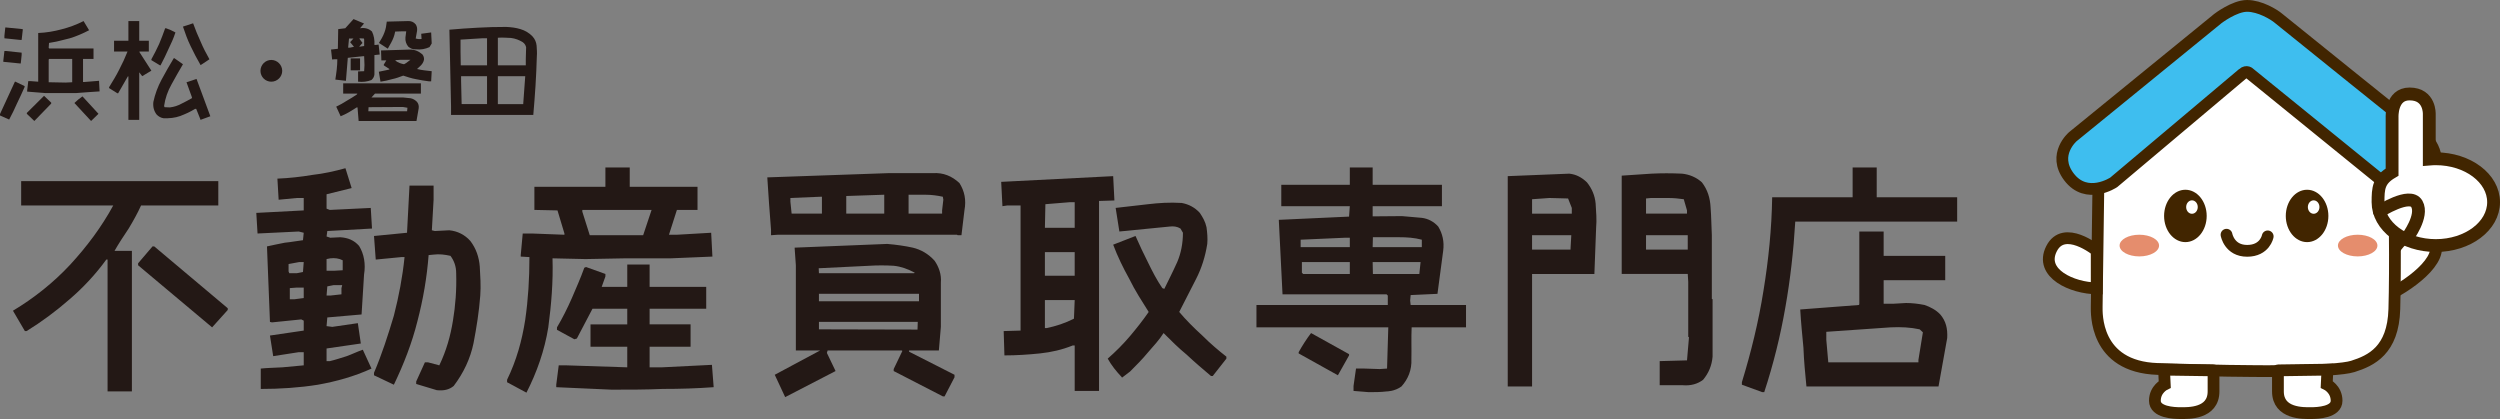 <?xml version="1.0" encoding="UTF-8"?>
<svg xmlns="http://www.w3.org/2000/svg" version="1.1" viewBox="0 0 657.872 110.264">
  <rect x="0" y="0" width="657.872" height="110.264" fill="#808080" stroke="none"/>
  <defs>
    <style>
      .cls-1 {
        fill: #231815;
      }

      .cls-2, .cls-3, .cls-4, .cls-5, .cls-6, .cls-7 {
        stroke: #412500;
        stroke-miterlimit: 10;
      }

      .cls-2, .cls-3, .cls-5, .cls-7 {
        stroke-width: 3.099px;
      }

      .cls-2, .cls-4, .cls-7 {
        fill: #fff;
      }

      .cls-3 {
        fill: #3ebeef;
      }

      .cls-8 {
        fill: #e58d6d;
      }

      .cls-4, .cls-5, .cls-6, .cls-7 {
        stroke-linecap: round;
      }

      .cls-4, .cls-6 {
        stroke-width: 3.377px;
      }

      .cls-9 {
        fill: #412500;
      }

      .cls-5, .cls-6 {
        fill: none;
      }
    </style>
  </defs>
  <!-- Generator: Adobe Illustrator 28.7.1, SVG Export Plug-In . SVG Version: 1.2.0 Build 142)  -->
  <g>
    <g id="_レイヤー_1" data-name="レイヤー_1">
      <g>
        <g>
          <g>
            <path class="cls-1" d="M0,30.386v-.377l3.922-8.512h.145l2.412,1.162v.232c-.64,1.452-1.308,2.905-1.976,4.271-.64,1.481-1.366,2.935-2.092,4.3l-2.412-1.075ZM.872,16.266v-.291l.291-2.557h.377l4.155.436v.639l-.232,2.208h-.204l-4.387-.436ZM1.162,10.078v-.668l.232-2.179h.204l4.387.436v.29l-.291,2.557h-.291l-4.242-.436ZM7.06,29.95v-.232l4.532-4.503,1.888,1.801v.232l-4.445,4.591-1.976-1.889ZM7.147,24.11v-.29l.291-2.47h.639l1.976.146v-12.812c2.121-.087,4.154-.436,6.101-.959,1.976-.494,3.951-1.22,5.839-2.179l1.453,2.411c-1.686.872-3.341,1.598-5.084,2.121-1.831.494-3.661.93-5.462,1.22l-.087,1.307.146.146h11.65v2.76h-2.76v6.072h.291l3.922-.319.146,2.789c-1.017.058-2.034.145-3.051.203-1.017.087-2.033.146-3.05.232h-8.222l-4.735-.378ZM19,15.511h-6.043l-.146.146v5.985l4.445.087,1.743-.087v-6.13ZM19.582,27.103c.668-.668,1.395-1.25,2.121-1.743l4.212,4.59-1.947,1.889-4.387-4.736Z"/>
            <path class="cls-1" d="M33.792,20.101h-.146l-2.557,4.445h-.203l-2.179-1.366v-.232c.93-1.54,1.888-3.05,2.673-4.648.813-1.54,1.54-3.138,2.179-4.735h-3.545v-2.847h3.777v-5.171h2.847v5.171h2.528v2.847h-2.469v.146l3.138,4.881-2.412,1.452-.785-1.017v12.521h-2.847v-11.446ZM39.834,15.83v-.232c.726-1.307,1.395-2.615,2.033-4.009.581-1.365,1.104-2.76,1.598-4.154h.232c.872.29,1.685.668,2.469,1.104-.494,1.54-1.162,2.993-1.83,4.358-.639,1.452-1.365,2.934-2.092,4.3h-.146l-2.266-1.366ZM52.734,31.403l-1.104-2.76h-.29c-1.25.785-2.557,1.366-3.922,1.889-1.395.494-2.847.639-4.387.581-.639-.087-1.307-.436-1.801-.959-.727-.93-1.017-2.033-.872-3.341.436-2.034,1.162-4.009,2.179-5.897,1.017-1.889,2.092-3.777,3.196-5.607h.146l2.266,1.598c-1.017,1.743-2.033,3.486-2.992,5.259-1.017,1.801-1.685,3.689-1.976,5.752l.146.291,1.395.058c1.104-.145,2.033-.436,2.992-.958.93-.436,1.801-.93,2.76-1.453l.059-.203-1.453-4.009,2.644-.872,3.631,9.82-2.614.958v-.145ZM50.177,12.17c-.813-1.656-1.453-3.428-2.034-5.171l2.673-.872c.61,1.685,1.25,3.283,1.976,4.823.668,1.598,1.453,3.109,2.324,4.648l-2.324,1.54c-.93-1.627-1.83-3.283-2.614-4.968Z"/>
            <path class="cls-1" d="M71.388,15.772c1.569,0,2.876,1.308,2.876,2.876,0,1.569-1.307,2.848-2.876,2.848-1.568,0-2.847-1.278-2.847-2.848,0-1.568,1.278-2.876,2.847-2.876Z"/>
            <path class="cls-1" d="M94.227,18.794l1.598-.058.087-1.598-.087-2.353h-.203l-4.097.436-.494,6.043-2.789-.32c.087-.813.32-1.859.378-2.731.087-.872.146-1.743.146-2.615h-.785l-.581.058-.291-2.615,1.801-.204.087-5.171,1.859-.232,2.179-2.412,2.76,1.162-1.046,1.25c1.221-.204,2.324.087,3.138.871.494,1.017.727,2.208.64,3.516h.436l.668-.087.291,2.614-1.395.146v5.113c-.059.581-.349,1.075-.785,1.453-1.104.436-2.266.581-3.515.436v-2.702ZM94.082,28.265h-.203c-.668.436-1.395.872-2.034,1.25-.755.436-1.481.784-2.208,1.075l-1.162-2.528c.959-.436,1.831-.958,2.76-1.54.958-.523,1.831-1.104,2.702-1.685l.087-.203h-3.719v-2.702h20.453v2.702h-12.086l-.93,1.017h8.367c.639.058,1.307.146,1.947.203.668.146,1.162.436,1.685.959.378.494.523,1.017.436,1.685l-.581,3.341h-15.224l-.291-3.574ZM92.135,11.095l.871-.958h-1.162l-.232,2.412h.436l1.104-.232-1.017-1.221ZM92.28,15.366h2.469v3.138h-2.469v-3.138ZM95.825,10.427l-.058-.291-1.162-.058v.146l.785,1.075-.872.958h.291l1.017-.145v-1.685ZM107.213,28.352l-1.22-.204-9.006.058-.058,1.075h10.198l.087-.93ZM99.689,18.881l2.76-.581v-.145l-1.453-.958v-.204l.668-1.104h-1.308l-.087-2.615,7.641-.232c1.249,0,2.266.436,3.225,1.25.349.436.494.93.436,1.452-.145.668-.523,1.25-1.104,1.743l-.727.668c.668.145,1.25.291,1.889.349.668.087,1.308.145,1.976.232l-.146,2.673h-.522c-1.221-.145-2.383-.349-3.486-.581-1.162-.204-2.267-.581-3.341-.93-.958.349-1.888.726-2.934.93-1.017.291-2.034.523-3.051.668l-.436-2.615ZM107.417,12.257c-.522-.668-.813-1.452-.726-2.411l.204-1.598h-1.162l-1.743.058c-.204,1.221-.727,2.267-.727,2.267,0,0-.465.987-1.22,2.237l-2.324-1.511c.523-.813,1.075-1.743,1.423-2.702.378-.93.523-1.889.64-2.905l5.549-.146c.813-.058,1.54.232,2.062.872.349.523.436,1.104.349,1.743l-.349,1.976c.494.145,1.046.204,1.54.116l-.087-1.366,2.614-.349.146,2.905-.581.959c-1.104.494-2.266.727-3.573.581-.813.058-1.453-.232-2.034-.727ZM107.998,15.743h-2.702l-1.22.087v.145c.639.494,1.453.785,2.237.93l.522-.29,1.162-.872Z"/>
            <path class="cls-1" d="M118.692,27.974l-.436-20.163c2.47-.232,4.968-.377,7.438-.523s4.939-.203,7.496-.203c1.307.058,2.557.203,3.777.581,1.162.349,2.208.93,3.138,1.888.668.726,1.017,1.54,1.104,2.469.058.959.145,1.889.058,2.848-.058,2.557-.203,5.171-.349,7.728-.146,2.528-.378,5.084-.581,7.641h-21.645v-2.266ZM128.164,10.078h-1.366l-5.607.349v3.138l.058,3.632h6.915v-7.118ZM128.164,20.043h-6.828v1.162l.145,6.188h6.683v-7.351ZM138.361,15.511l.087-3.05c-.087-.494-.377-1.017-.9-1.366-.93-.581-1.946-.958-3.051-1.104-1.162-.059-2.324-.146-3.486-.059v7.264h7.351v-1.686ZM137.693,27.248l.522-7.205h-7.205v7.351h6.683v-.146Z"/>
          </g>
          <g>
            <path class="cls-1" d="M28.305,68.304h-.327c-2.744,3.79-6.076,7.383-9.67,10.454-3.594,3.137-7.383,5.946-11.303,8.363h-.458l-3.136-5.357c5.554-3.332,10.65-7.383,15.093-12.152,4.377-4.77,8.167-9.801,11.303-15.551H5.568v-6.403h51.878v6.403h-20.32c-.98,2.156-2.091,4.116-3.267,6.076-1.307,1.96-2.613,3.92-3.724,5.881h4.574v36.981h-6.403v-34.695ZM36.342,69.807v-.522l3.79-4.443h.458l19.34,16.269v.457l-4.116,4.574-19.471-16.335Z"/>
            <path class="cls-1" d="M68.621,96.987c1.764-.195,3.725-.195,5.685-.326,1.83-.196,3.79-.327,5.619-.522v-3.463h-1.307l-6.73,1.045-.85-5.423,8.886-1.307v-2.614l-.653-.326-7.71.784-.523-.131-.784-19.863c1.437-.327,3.071-.653,4.704-.98,1.503-.131,3.136-.458,4.77-.653l.196-1.96-1.307-.327-10.846.523-.327-5.423,12.479-.653v-3.267h-1.83l-4.77.457-.327-5.554c3.136-.131,6.076-.458,9.212-.98,2.94-.327,5.88-.98,8.69-1.764l1.634,5.227-6.599,1.633v3.79l.849.327,10.781-.522.327,5.423-11.761.654-.196,1.437.98.327,2.613-.131c2.025.131,3.659.784,4.966,2.287,1.307,2.091,1.764,4.77,1.307,7.514l-.653,10.52-9.017.784-.196,2.286,1.502.196,6.73-.979.784,5.357-9.017,1.307v3.332h.849c1.438-.326,2.94-.85,4.443-1.307,1.438-.522,2.745-1.176,4.247-1.699l2.287,4.966c-4.574,2.091-9.344,3.397-14.113,4.247-4.9.784-9.997,1.111-15.028,1.111v-5.358ZM79.924,68.958h-1.176l-2.81.522v1.96l.196.457h1.96l1.633-.326.196-2.613ZM79.924,75.687h-1.96l-1.699.131v2.939h1.176l2.483-.326v-2.744ZM90.182,68.5c-.98-.522-2.091-.653-3.267-.522l-.98.196v3.071h1.96l2.287-.131v-2.613ZM89.855,75.818l.196-.784h-2.287l-1.633.326-.196,2.418h.98l2.94-.327v-1.633ZM109.522,101.039v-.654l2.287-5.03h.85l2.94.784c1.83-3.79,2.94-7.71,3.594-11.762.653-3.92.98-8.036.85-12.479,0-1.764-.523-3.267-1.503-4.573-1.438-.327-2.94-.523-4.443-.327l-1.307.13c-.458,5.946-1.438,11.63-2.94,17.38-1.438,5.75-3.594,11.304-6.207,16.727l-5.227-2.482v-.653c2.091-4.9,3.724-9.997,5.227-15.028,1.307-5.096,2.287-10.192,2.81-15.419h-.85l-6.73.653-.457-6.207,8.69-.85.653-12.414h6.338v3.724l-.458,8.037.784.196,3.79-.196c2.156.196,4.116,1.176,5.554,2.81,1.503,1.96,2.287,4.247,2.483,6.73.13,2.417.327,5.031.13,7.645-.327,4.312-.98,8.363-1.764,12.479-.85,4.116-2.614,7.841-5.227,11.304-1.176.979-2.614,1.307-4.443,1.11l-5.423-1.633Z"/>
            <path class="cls-1" d="M133.438,100.581v-.653c2.483-5.097,3.92-10.323,4.77-15.746.784-5.424,1.111-10.781,1.111-16.531l-2.287-.131v-.392l.523-5.684h2.417l8.559.327v-.327l-1.829-6.077-6.077-.131v-6.076h18.687v-5.096h6.403v5.096h17.837v6.076h-5.423l-2.091,6.534h2.091l9.017-.523.327,6.272-10.977.458h-11.957l-10.454.196-8.69-.196c.196,6.207-.327,12.283-1.11,18.164-.98,6.076-3.006,11.826-5.75,17.184l-5.096-2.744ZM146.375,101.888v-.653l.653-5.096h1.96l16.073.522v-5.423h-9.67v-5.881h9.67v-4.116h-9.147l-4.116,7.841-.653.195-4.574-2.482v-.653c1.438-2.418,2.744-5.031,3.92-7.71,1.111-2.613,2.287-5.228,3.267-7.972l.458-.195,5.097,1.829v.653l-.98,2.744h6.73v-5.88h5.88v5.88h14.897v5.75h-14.897v4.116h10.781v5.881h-10.781v5.423h3.267l13.133-.653.458,5.88c-4.378.327-9.017.458-13.395.458-4.443.195-9.017.195-13.459.195l-14.57-.653ZM171.465,55.236h-18.229v.458l1.96,6.207h14.048l2.222-6.665Z"/>
            <path class="cls-1" d="M202.894,60.464c-.196-2.287-.327-4.574-.523-6.926-.13-2.287-.327-4.574-.457-6.86l31.754-1.111h11.761c2.81-.196,5.096.784,7.057,2.614,1.307,2.091,1.829,4.377,1.307,7.187l-.784,6.534h-.98l-.196-.13h-47.174l-1.764.13v-1.437ZM203.874,98.621l11.957-6.403h-6.403v-22.411l-.327-4.639,24.371-.98c2.352.196,4.639.522,6.73.98,2.156.522,4.116,1.633,5.75,3.463,1.111,1.634,1.83,3.594,1.634,5.75v11.63l-.523,6.207h-7.84v.327l11.957,6.076v.653l-2.613,5.031h-.458l-12.937-6.665v-.522l2.287-4.77-.196-.131h-19.471l-.196.653,2.287,4.77-13.264,6.861-2.744-5.881ZM216.289,51.773h-.458l-7.841.327v.98l.327,3.136h7.972v-4.443ZM235.171,69.937c-2.156-.131-4.312-.131-6.403,0l-13.329.653.065,1.307h25.024l.196-.13c-1.829-.98-3.593-1.634-5.554-1.83ZM241.835,77.321h-26.331v1.96h26.331v-1.96ZM241.509,84.704h-26.004v1.96l25.939.065.065-2.025ZM232.688,51.251h-.327l-9.67.327v4.639h9.997v-4.966ZM247.912,55.367l.327-2.81-.131-.784c-1.503-.327-3.005-.522-4.443-.522h-4.574v4.966h8.821v-.85Z"/>
            <path class="cls-1" d="M282.804,90.911h-.522c-2.744,1.11-5.554,1.765-8.625,2.091-3.136.327-6.272.522-9.343.522l-.196-6.403,4.443-.13v-32.931h-3.463l-1.307.196-.327-6.403,29.467-1.503.327,6.403-4.051.13v49.984h-6.403v-11.957ZM282.804,53.211h-1.307l-6.403.523-.13,6.207h7.84v-6.73ZM282.804,66.344h-7.84v6.207h7.84v-6.207ZM282.804,78.954h-7.84v7.384h.457c2.483-.523,4.9-1.307,7.188-2.483l.196-4.9ZM295.218,99.274c-1.437-1.503-2.744-3.136-3.724-4.9,2.091-1.829,4.051-3.789,5.88-5.945,1.764-2.091,3.463-4.247,4.9-6.338-1.764-2.81-3.593-5.619-5.096-8.69-1.633-2.94-3.071-5.88-4.247-9.017l5.88-2.287c1.045,2.417,2.156,4.704,3.333,7.056,1.11,2.287,2.287,4.574,3.724,6.665l.522.195c1.111-2.286,2.287-4.573,3.398-7.056.98-2.287,1.502-4.901,1.502-7.71l-.653-1.111c-.849-.522-1.829-.653-2.81-.522l-13.264,1.307-.98-6.207c2.81-.327,5.75-.653,8.56-.98,2.744-.327,5.684-.523,8.82-.327,1.83.327,3.463,1.176,4.77,2.613.784,1.176,1.438,2.287,1.764,3.79.196,1.438.327,2.94.196,4.378-.522,3.332-1.503,6.403-2.94,9.212-1.502,2.94-3.005,5.881-4.443,8.69,1.764,2.091,3.92,4.247,6.077,6.207,2.091,2.091,4.247,3.92,6.338,5.554v.522l-3.594,4.574h-.458c-2.156-1.83-4.247-3.594-6.403-5.619-2.156-1.765-4.117-3.725-6.077-5.685-1.111,1.764-2.614,3.397-4.051,5.031-1.503,1.829-3.136,3.463-4.77,5.096l-2.156,1.634v-.131Z"/>
            <path class="cls-1" d="M356.181,102.868v-1.307l.653-4.574h2.286l3.921.131,1.96-.131.326-10.846h-34.694v-5.881h34.564v-2.482l-.327-.327h-27.376l-.98-19.601,18.49-.85.196-2.744h-18.033v-5.619h18.033v-4.573h6.011v4.573h18.229v5.619h-18.229v2.679l7.71-.065c1.83.13,3.463.327,5.228.457,1.633.196,3.136.98,4.312,2.287,1.11,1.83,1.633,3.92,1.307,6.403l-1.503,11.304-7.057.326-.131,1.438.131,1.176h14.57v5.881h-14.309c-.131,2.81,0,5.554-.065,8.363.131,2.81-.85,5.227-2.614,7.188-1.764,1.307-3.854,1.307-3.854,1.307-1.634.195-3.267.195-4.77.195l-3.985-.326ZM341.741,93.002v-.326c.98-1.765,2.156-3.594,3.268-5.031l9.996,5.554v.326l-2.94,5.228-10.323-5.75ZM355.201,62.555h-1.176l-11.761.522v1.96h12.937v-2.482ZM355.201,68.958h-12.61v2.81l.327.326h12.284v-3.136ZM374.149,63.077c-1.96-.522-3.921-.653-6.012-.653h-6.86l-.065,2.613h12.938v-1.96ZM373.822,68.958h-12.61l.065,3.136h12.219l.326-3.136Z"/>
            <path class="cls-1" d="M396.758,46.35l16.203-.653c1.83.196,3.268.98,4.64,2.287,1.307,1.634,2.091,3.463,2.286,5.554.131,2.156.327,4.312.131,6.403l-.457,12.153h-16.4v29.599h-6.402v-55.342ZM413.615,54.714l-.979-2.483-4.9-.13-4.574.327v3.79h10.454v-1.503ZM413.289,65.364l.196-3.463h-10.324v3.79h10.128v-.327ZM436.745,95.027l7.188-.196.522-6.076-.196-.131v-14.439l-.13-2.091h-17.38v-25.874c2.613-.196,5.227-.327,7.84-.522,2.614-.131,5.228-.131,8.037,0,1.96.196,3.789.98,5.227,2.287,1.503,1.96,2.156,4.117,2.287,6.599.196,2.417.196,4.9.326,7.318v16.727l.196.13v15.094c-.196,2.287-.979,4.247-2.482,6.076-1.438,1.111-3.268,1.634-5.423,1.438h-6.012v-6.338ZM443.932,55.367l-.85-2.94c-1.307-.196-2.744-.327-4.247-.327h-4.378l-1.307.13v3.986h10.781v-.85ZM444.128,61.901h-10.978v3.79h10.978v-3.79Z"/>
            <path class="cls-1" d="M458.374,101.234v-.653c2.417-7.905,4.378-15.877,5.685-24.109,1.307-7.972,2.156-16.204,2.286-24.567h21.17v-7.84h6.338v7.84h21.17v6.403h-42.601c-.458,7.71-1.307,15.224-2.614,22.606-1.307,7.515-3.136,14.897-5.554,22.28h-.522l-5.357-1.96ZM474.578,91.564c-.327-3.463-.653-6.729-.85-10.127l15.42-1.177.131-.195v-19.145h6.402v6.403h16.204v6.403h-16.204v6.207h2.483l3.397-.196c1.634,0,3.267.196,4.9.522,1.503.523,3.006,1.307,4.116,2.483,1.503,1.764,1.96,3.724,1.829,6.207l-2.286,12.741h-34.76c-.327-3.398-.654-6.665-.784-10.128ZM504.829,94.701l1.177-7.253-.85-.784c-2.418-.522-4.9-.653-7.645-.522l-16.923,1.176v2.091l.522,5.946h23.718v-.653Z"/>
          </g>
        </g>
        <g>
          <path class="cls-7" d="M628.8,67.679s4.901-9.955,10.611-5.389c5.71,4.566-4.867,12.488-10.611,15.181v-9.793Z"/>
          <path class="cls-2" d="M552.173,49.88s-.427,29.279-.427,30.804-.671,15.859,16.042,16.408c16.713.549,24.704.549,24.704.549,0,0,21.837.305,26.656-1.22s10.614-4.209,10.919-15.067c.305-10.858.183-30.438-.488-32.329l-39.039-34.586-38.368,35.44Z"/>
          <path class="cls-9" d="M580.687,56.823c0,3.805-2.509,6.89-5.605,6.89s-5.605-3.085-5.605-6.89,2.509-6.89,5.605-6.89,5.605,3.085,5.605,6.89ZM576.812,52.719c-.842,0-1.525.791-1.525,1.768s.683,1.768,1.525,1.768,1.525-.791,1.525-1.768-.683-1.768-1.525-1.768Z"/>
          <path class="cls-9" d="M612.711,56.823c0,3.805-2.509,6.89-5.605,6.89s-5.605-3.085-5.605-6.89,2.509-6.89,5.605-6.89,5.605,3.085,5.605,6.89ZM608.835,52.719c-.842,0-1.525.791-1.525,1.768s.683,1.768,1.525,1.768,1.525-.791,1.525-1.768-.683-1.768-1.525-1.768Z"/>
          <ellipse class="cls-8" cx="562.96" cy="64.62" rx="5.194" ry="2.854"/>
          <ellipse class="cls-8" cx="620.42" cy="64.62" rx="5.194" ry="2.854"/>
          <path class="cls-5" d="M585.905,61.767s.732,4.238,5.429,4.238,5.408-3.802,5.408-3.802"/>
          <path class="cls-3" d="M590.215,19.361l-33.996,28.628s-7.119,4.747-11.793-1.464c-4.453-5.917,1.057-10.573,1.057-10.573l38.141-31.068s4.334-3.335,7.699-3.335,7.106,2.277,8.245,3.253,37.9,30.499,37.9,30.499c0,0,6.669,5.53,1.627,11.549-5.043,6.018-10.736,1.993-10.736,1.993l-36.423-29.564s-.696-.782-1.721.081Z"/>
          <path class="cls-7" d="M569.466,97.276l.183,3.873s-2.592,1.25-2.592,4.3,4.941,3.263,6.801,3.263,8.631.244,8.631-5.719,0-5.53,0-5.53l-13.023-.188Z"/>
          <path class="cls-7" d="M612.458,97.276l-.183,3.873s2.592,1.25,2.592,4.3c0,3.05-4.941,3.263-6.801,3.263s-8.631.244-8.631-5.719c0-5.963,0-5.53,0-5.53l13.023-.188Z"/>
          <path class="cls-7" d="M551.742,65.944s-8.597-7.015-11.891-.488c-3.294,6.527,5.551,10.37,11.895,10.431l-.004-9.943Z"/>
          <g>
            <path class="cls-4" d="M629.476,45.291v-14.427s-.31-6.141,4.602-6.141c5.44,0,5.185,5.363,5.185,5.363v11.769c.565-.048,1.136-.078,1.718-.078,8.397,0,15.204,5.114,15.204,11.422,0,6.308-6.807,11.421-15.204,11.421-8.397,0-15.204-5.114-15.204-11.421,0-3.662.132-5.818,3.699-7.908Z"/>
            <path class="cls-6" d="M626.135,55.661s8.051-5.187,9.849-2.013c1.798,3.173-2.467,8.815-2.467,8.815"/>
          </g>
        </g>
      </g>
    </g>
  </g>
</svg>